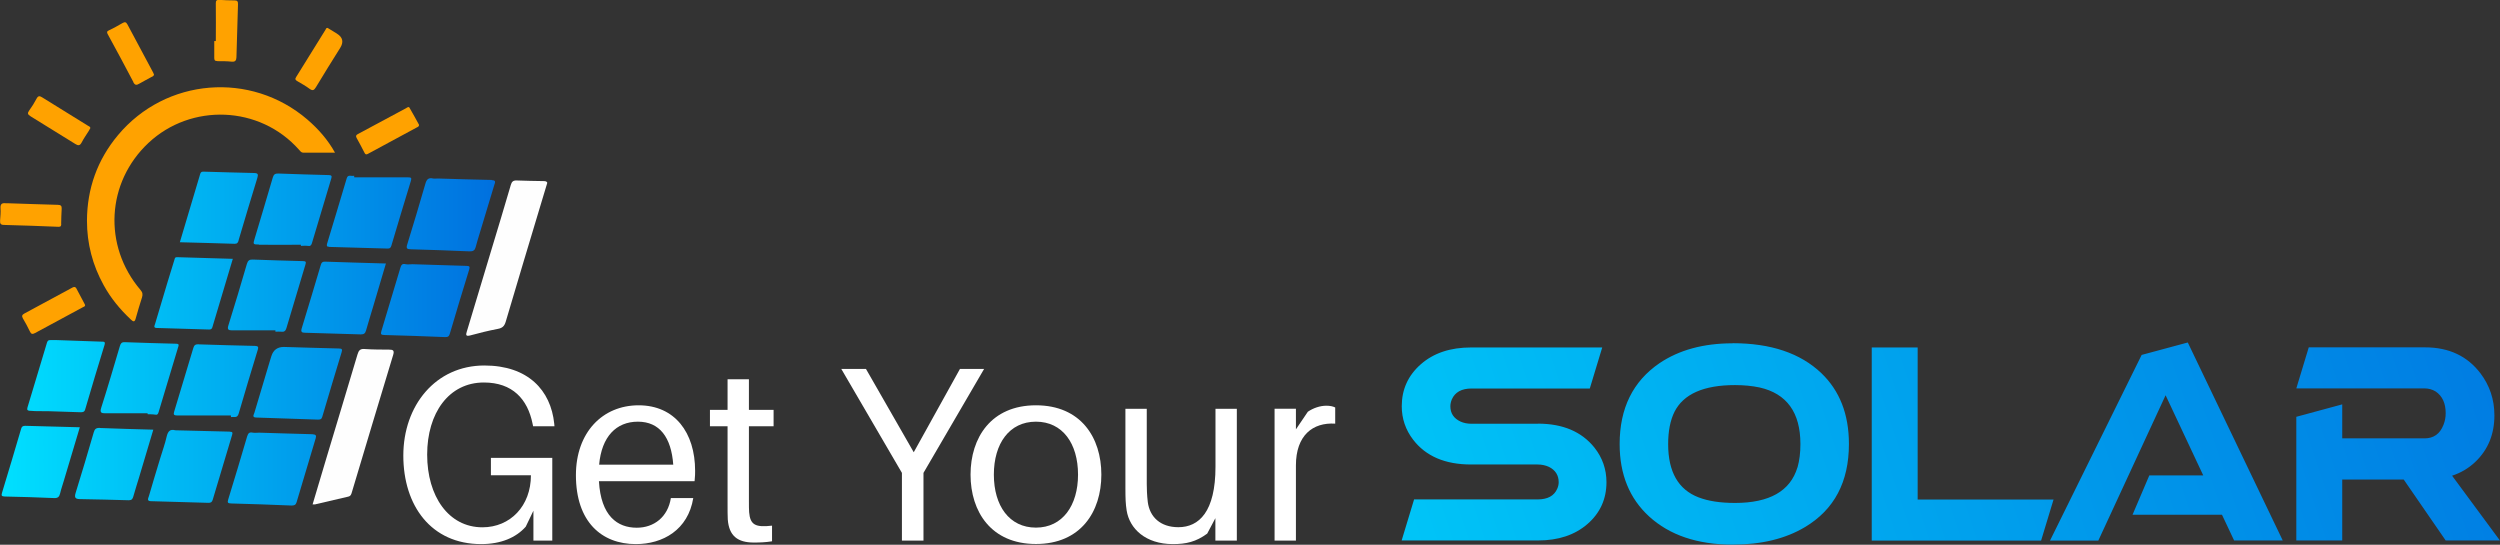 <?xml version="1.0" encoding="UTF-8"?>
<svg id="Layer_2" xmlns="http://www.w3.org/2000/svg" xmlns:xlink="http://www.w3.org/1999/xlink" viewBox="0 0 241.18 52.55">
  <rect x="0" y="0" width="241.18" height="52.55" fill="#333333" stroke="none"/>
  <defs>
    <style>
      .cls-1 {
        fill: #ffa200;
      }

      .cls-2 {
        fill: url(#linear-gradient-2);
      }

      .cls-3 {
        fill: #fff;
      }

      .cls-4 {
        fill: #fefefe;
      }

      .cls-5 {
        fill: url(#linear-gradient);
      }
    </style>
    <linearGradient id="linear-gradient" x1=".88" y1="36.26" x2="48.48" y2="36.26" gradientTransform="translate(-.72 -3.6)" gradientUnits="userSpaceOnUse">
      <stop offset="0" stop-color="#00e0ff"/>
      <stop offset="1" stop-color="#0070df"/>
    </linearGradient>
    <linearGradient id="linear-gradient-2" x1="101.09" y1="76.44" x2="255.62" y2="25.16" xlink:href="#linear-gradient"/>
  </defs>
  <g id="Layer_1-2" data-name="Layer_1">
    <g>
      <g>
        <path class="cls-4" d="M52.8,17.63c-.21.7-.4,1.33-.59,1.96-1.14,3.81-2.3,7.62-3.42,11.44-.13.44-.33.62-.77.7-.89.17-1.78.39-2.66.63-.42.11-.43-.05-.33-.36.77-2.57,1.55-5.14,2.32-7.71.65-2.15,1.3-4.29,1.93-6.45.09-.31.22-.44.56-.43.86.04,1.72.04,2.58.06.16,0,.33.01.37.16Z"/>
        <path class="cls-4" d="M30.16,48.65c.46-1.54.9-3.04,1.35-4.53.99-3.31,2-6.62,2.98-9.93.11-.38.26-.56.69-.52.79.06,1.59.05,2.38.06.36,0,.5.08.37.51-1.34,4.41-2.66,8.82-3.98,13.23-.06.2-.1.38-.35.44-1.07.24-2.14.5-3.21.75-.06.01-.13,0-.24,0Z"/>
        <path class="cls-5" d="M19.15,33.21c-.29,0-.42.08-.5.36-.61,2.05-1.23,4.1-1.85,6.15-.08.26-.03.36.27.36,1.74,0,3.47,0,5.21,0v.16c.28-.06.61.15.75-.35.59-2.06,1.22-4.1,1.84-6.15.08-.26.04-.36-.26-.37-1.82-.04-3.64-.09-5.46-.15ZM23.01,23.2c.6-2.02,1.2-4.04,1.82-6.05.1-.34.05-.45-.31-.46-1.62-.03-3.24-.09-4.85-.13-.16,0-.29,0-.35.2-.64,2.18-1.3,4.36-1.97,6.61,1.8.05,3.55.09,5.3.15.25,0,.31-.13.37-.32ZM15.13,31.64c1.69.05,3.37.1,5.06.15.2,0,.27-.1.31-.26.65-2.16,1.29-4.32,1.96-6.56-1.85-.05-3.62-.1-5.39-.16-.21,0-.2.12-.24.24-.22.73-.45,1.45-.67,2.18-.4,1.34-.8,2.68-1.2,4.02-.05.16-.19.38.16.39ZM10.14,39.87c1.37,0,2.73,0,4.1,0,0,.03,0,.06,0,.09.24.01.48,0,.71.04.23.05.29-.05.35-.24.62-2.08,1.25-4.17,1.88-6.25.06-.19.14-.34-.19-.35-1.65-.04-3.31-.09-4.96-.15-.31-.01-.39.13-.47.39-.59,1.99-1.17,3.98-1.8,5.95-.15.47.04.52.39.52ZM26.57,32c.19,0,.37-.02.56,0,.28.04.42-.07.5-.34.61-2.05,1.22-4.1,1.84-6.15.07-.24.04-.32-.23-.32-1.62-.04-3.24-.09-4.85-.15-.32-.01-.47.08-.57.41-.58,1.99-1.17,3.97-1.79,5.95-.12.38,0,.47.34.47,1.4,0,2.8,0,4.2,0,0,.04,0,.08,0,.13ZM31.76,23.82c1.89.05,3.78.1,5.66.16.22,0,.28-.11.34-.29.62-2.08,1.24-4.16,1.88-6.24.09-.3.01-.34-.26-.34-1.74,0-3.47,0-5.21,0,0-.05,0-.11,0-.16-.24.09-.6-.17-.72.25-.63,2.1-1.25,4.2-1.89,6.29-.06.21-.05.32.2.32ZM24.98,23.61c1.35.02,2.7,0,4.05,0,0,.04,0,.07,0,.11.22,0,.45-.03.66,0,.24.05.33-.04.4-.25.62-2.08,1.24-4.17,1.87-6.25.08-.25.02-.32-.24-.33-1.62-.04-3.24-.09-4.86-.15-.33-.01-.46.09-.55.41-.57,1.96-1.16,3.91-1.74,5.86-.17.55-.17.58.42.58ZM2.91,39.63c.59.06,1.18.02,1.77.04,1.03.04,2.06.06,3.09.1.22,0,.38-.02.45-.28.61-2.07,1.22-4.14,1.86-6.2.1-.33-.03-.33-.27-.33-1.43-.05-2.87-.1-4.3-.15,0,0,0,0,0,0-.22,0-.44,0-.66,0-.19-.01-.26.07-.32.25-.62,2.08-1.25,4.16-1.88,6.25-.07.24,0,.3.26.33ZM45.01,25.65c-1.74-.05-3.48-.1-5.21-.16-.22,0-.45.04-.66,0-.34-.09-.44.08-.52.36-.61,2.03-1.22,4.07-1.83,6.1-.08.28-.04.36.28.37,1.96.05,3.91.12,5.87.2.27.01.38-.07.46-.34.61-2.07,1.23-4.14,1.87-6.2.08-.27,0-.32-.24-.33ZM31.33,25.24c-.23,0-.32.1-.38.31-.61,2.05-1.22,4.1-1.85,6.15-.09.31.02.4.3.4,1.8.05,3.61.1,5.41.16.29,0,.42-.09.5-.37.23-.81.48-1.61.72-2.42.4-1.34.8-2.68,1.2-4.05-2-.06-3.96-.11-5.91-.18ZM32.7,33.62c-1.77-.04-3.54-.1-5.31-.15q-.94,0-1.21.89c-.05.16-.1.32-.15.48-.5,1.66-1,3.32-1.49,4.99-.05.17-.26.44.18.45,1.99.06,3.98.13,5.96.2.21,0,.34-.03.41-.27.61-2.08,1.24-4.16,1.87-6.24.08-.26.04-.35-.26-.35ZM47.45,17.36c-1.74-.03-3.48-.09-5.21-.14-.15,0-.31.03-.46,0-.46-.11-.63.1-.75.53-.56,1.95-1.14,3.88-1.74,5.82-.13.41-.03.47.36.48,1.89.05,3.78.12,5.67.2.33.01.49-.11.57-.41.11-.44.25-.88.38-1.31.47-1.57.95-3.13,1.42-4.7.07-.22.19-.44-.24-.45ZM30.17,41.89c-1.72-.04-3.44-.1-5.16-.15,0,0,0,0,0,0-.2,0-.41.03-.61,0-.33-.07-.46.03-.56.37-.59,2.02-1.2,4.04-1.82,6.06-.1.32-.05.39.29.4,1.94.05,3.88.12,5.82.2.25,0,.4-.05.48-.31.61-2.05,1.23-4.11,1.84-6.16.08-.26.05-.39-.29-.4ZM2.44,41.08c-.21,0-.34.05-.4.28-.6,2.06-1.22,4.11-1.84,6.16-.08.28-.07.37.26.38,1.59.03,3.17.08,4.76.15.37.02.5-.13.58-.45.1-.43.25-.84.37-1.26.5-1.68,1-3.36,1.53-5.12-1.81-.05-3.54-.09-5.26-.14ZM9.63,41.28c-.36-.01-.5.11-.59.44-.56,1.94-1.14,3.89-1.74,5.82-.14.45-.05.6.41.61,1.57.03,3.14.06,4.71.11.29,0,.37-.12.44-.36.17-.6.36-1.2.54-1.79.46-1.53.92-3.07,1.39-4.66-1.75-.05-3.45-.09-5.15-.16ZM22.16,41.64c-1.74-.04-3.48-.09-5.25-.13-.5-.14-.71.1-.83.6-.16.71-.41,1.39-.62,2.09-.37,1.23-.75,2.45-1.1,3.68-.05.17-.23.46.19.47,1.86.05,3.71.1,5.57.16.22,0,.33-.07.4-.29.62-2.09,1.24-4.17,1.87-6.25.08-.26.03-.32-.23-.32Z"/>
        <path class="cls-1" d="M29.65,11.53c-5.46-4.68-13.66-4.01-18.27,1.51-1.99,2.38-2.98,5.16-2.99,8.26,0,2.2.54,4.28,1.61,6.21.69,1.26,1.59,2.35,2.63,3.32.2.19.36.29.46-.1.18-.68.4-1.36.61-2.04.08-.27.07-.47-.14-.71-3.64-4.27-3.29-10.4.77-14.2,4.09-3.83,10.72-3.63,14.53.68.11.12.2.27.4.27,1.01,0,2.02,0,3.06,0-.68-1.23-1.6-2.28-2.67-3.2Z"/>
        <path class="cls-1" d="M20.95,5.9c.47,0,.95,0,1.41.05.35.03.44-.14.45-.43.05-1.7.1-3.4.15-5.11,0-.25-.04-.37-.32-.37-.49,0-.98-.02-1.47-.05-.25-.01-.36.05-.35.33.02,1.21,0,2.43,0,3.64-.05,0-.1,0-.15,0,0,.54,0,1.08,0,1.62,0,.2.04.31.28.31Z"/>
        <path class="cls-1" d="M32.5,3.24c-.3-.19-.6-.37-.9-.55-.14-.01-.16.11-.2.18-.94,1.52-1.88,3.04-2.83,4.56-.13.2-.08.28.1.39.41.24.82.47,1.2.75.31.22.43.13.61-.16.76-1.27,1.55-2.53,2.34-3.79q.53-.85-.31-1.37Z"/>
        <path class="cls-1" d="M39.52,10.41c-.1-.17-.24-.03-.35.03-1.55.83-3.09,1.66-4.64,2.49-.19.1-.23.2-.12.39.27.47.51.95.76,1.43.08.15.15.18.31.1,1.57-.85,3.15-1.7,4.72-2.55.09-.05.24-.08.22-.27-.29-.52-.58-1.07-.9-1.61Z"/>
        <path class="cls-1" d="M12.86,7.93c.17.32.33.29.58.14.38-.22.77-.42,1.15-.63.1-.05.23-.08.27-.24-.03-.06-.05-.14-.09-.21-.83-1.55-1.66-3.09-2.48-4.64-.13-.25-.27-.24-.48-.12-.42.24-.85.49-1.29.69-.24.11-.22.21-.11.41.83,1.53,1.66,3.05,2.46,4.59Z"/>
        <path class="cls-1" d="M2.95,11.22c1.44.88,2.87,1.77,4.3,2.66.27.17.45.21.63-.14.2-.39.46-.75.69-1.12.05-.09.1-.18.15-.27-.02-.14-.15-.17-.25-.23-1.46-.91-2.93-1.81-4.39-2.72-.24-.15-.39-.19-.55.11-.21.4-.45.79-.72,1.16-.19.26-.13.38.13.54Z"/>
        <path class="cls-1" d="M7.39,27.86c-.1-.19-.21-.22-.4-.12-1.54.84-3.08,1.67-4.63,2.5-.22.12-.29.24-.15.48.24.41.47.82.67,1.25.12.26.24.3.5.16,1.54-.84,3.09-1.66,4.63-2.5.08-.04.2-.06.2-.2-.02-.04-.04-.09-.06-.13-.25-.48-.51-.95-.76-1.43Z"/>
        <path class="cls-1" d="M5.9,21.61c.01-.49.02-.98.05-1.47.02-.28-.09-.38-.38-.38-1.59-.04-3.17-.1-4.75-.15-.08,0-.17,0-.25,0-.37-.05-.55.06-.52.48.03.38-.01.77-.04,1.16-.02.29.02.45.39.45,1.75.04,3.5.11,5.26.18.22,0,.24-.1.25-.28Z"/>
      </g>
      <g>
        <path class="cls-3" d="M53.28,44.16v7.99h-1.82v-2.88l-.74,1.54c-.94,1.06-2.4,1.68-4.3,1.68-4.82,0-7.51-3.7-7.51-8.54s3.12-8.69,7.82-8.69c4.2,0,6.41,2.38,6.74,5.62l.02.24h-2.06l-.05-.24c-.48-2.38-1.94-3.98-4.7-3.98-3.38,0-5.47,2.95-5.47,6.96s2.06,7.01,5.33,7.01c2.69,0,4.68-2.06,4.68-5.02h-3.86v-1.68h5.93Z"/>
        <path class="cls-3" d="M66.99,46.42h-9.21c.19,3.36,1.78,4.49,3.65,4.49,1.66,0,3-1.03,3.29-2.86h2.16c-.5,3.07-2.93,4.44-5.54,4.44-3.31,0-5.78-2.16-5.78-6.65,0-4.13,2.57-6.74,6.05-6.74s5.45,2.62,5.45,6.33c0,.19,0,.53-.05.98ZM57.8,44.83h7.15c-.19-2.64-1.32-4.15-3.41-4.15s-3.5,1.44-3.74,4.15Z"/>
        <path class="cls-3" d="M72.25,48.43c0,.43,0,.65.02.98.1,1.22.6,1.49,2.21,1.3v1.51c-.6.1-1.18.12-1.75.12-1.58,0-2.4-.65-2.52-2.23-.02-.34-.02-.86-.02-1.58v-7.41h-1.7v-1.58h1.7v-2.95h2.06v2.95h2.38v1.58h-2.38v7.32Z"/>
        <path class="cls-3" d="M89.07,52.15h-2.06v-6.53l-5.85-10.03h2.38l4.61,8.04,4.46-8.04h2.33l-5.85,10.03v6.53Z"/>
        <path class="cls-3" d="M106.25,45.79c0,3.58-1.99,6.69-6.31,6.69s-6.31-3.12-6.31-6.69,1.99-6.69,6.31-6.69,6.31,3.1,6.31,6.69ZM104,45.79c0-3-1.49-5.11-4.06-5.11s-4.06,2.11-4.06,5.11,1.49,5.11,4.06,5.11,4.06-2.14,4.06-5.11Z"/>
        <path class="cls-3" d="M119.31,52.15h-2.06v-2.16l-.79,1.49c-1.08.79-2.02,1.01-3.31,1.01-2.64,0-4.18-1.49-4.46-3.24-.1-.65-.12-1.15-.12-2.18v-7.63h2.06v7.25c0,.41.02,1.1.1,1.75.19,1.44,1.22,2.42,2.95,2.42,1.99,0,3.58-1.49,3.58-5.83v-5.59h2.06v12.72Z"/>
        <path class="cls-3" d="M128.81,39.31v1.56c-2.16-.14-3.79,1.13-3.79,4.03v7.25h-2.06v-12.72h2.06v1.99l1.15-1.7c.53-.36,1.18-.58,1.78-.58.34,0,.62.05.86.17Z"/>
      </g>
      <path class="cls-2" d="M167.14,33.12c-2.8,0-5.15.64-7.05,1.92-2.56,1.75-3.84,4.35-3.84,7.8,0,2.92.95,5.25,2.84,6.98,1.98,1.81,4.67,2.72,8.06,2.72,2.77,0,5.09-.56,6.98-1.69,2.83-1.69,4.24-4.36,4.24-8.02,0-2.86-.89-5.14-2.67-6.84-2.02-1.92-4.87-2.88-8.55-2.88ZM173.4,45.1c-.69,2.28-2.7,3.42-6.02,3.42-1.42,0-2.59-.18-3.52-.54-1.95-.75-2.93-2.46-2.93-5.13,0-1.25.2-2.29.61-3.12.87-1.72,2.82-2.58,5.84-2.58.87,0,1.66.08,2.37.23,2.62.59,3.94,2.41,3.94,5.46,0,.83-.09,1.58-.28,2.25ZM148.37,40.88h-6.42c-.39,0-.74-.07-1.05-.21-.66-.31-.98-.8-.98-1.48,0-.22.05-.44.14-.66.31-.7.95-1.05,1.9-1.05h11.41l1.2-3.96h-12.66c-2,0-3.61.54-4.84,1.62-1.23,1.08-1.84,2.43-1.84,4.05,0,1.2.37,2.28,1.1,3.23,1.22,1.59,3.08,2.39,5.58,2.39h6.42c.41,0,.77.08,1.1.23.62.31.94.8.94,1.48,0,.22-.05.43-.14.63-.3.69-.93,1.03-1.9,1.03h-11.91l-1.2,3.96h13.15c1.97,0,3.56-.53,4.78-1.59,1.22-1.06,1.83-2.41,1.83-4.03,0-1.25-.39-2.37-1.17-3.35-1.23-1.53-3.05-2.3-5.44-2.3ZM236.56,45.89c.86-.28,1.61-.73,2.25-1.34,1.22-1.17,1.83-2.66,1.83-4.48,0-1.52-.45-2.87-1.34-4.05-1.27-1.67-3.05-2.51-5.34-2.51h-11.23l-1.2,3.96h12.37c.39,0,.75.1,1.08.3.64.44.96,1.13.96,2.09,0,.39-.07.77-.21,1.12-.34.88-.95,1.31-1.83,1.31h-7.94v-3.28l-4.43,1.2v11.93h4.43v-5.88h5.93l4.05,5.88h5.23l-4.62-6.26ZM185,48.19v-14.67h-4.43v18.63h16.34l1.2-3.96h-13.1ZM206.61,34.24l-8.84,17.91h4.66l6.49-14.02,3.63,7.73h-5.2l-1.62,3.8h8.63l1.17,2.48h4.69l-9.16-19.1-4.45,1.2Z"/>
    </g>
  </g>
</svg>